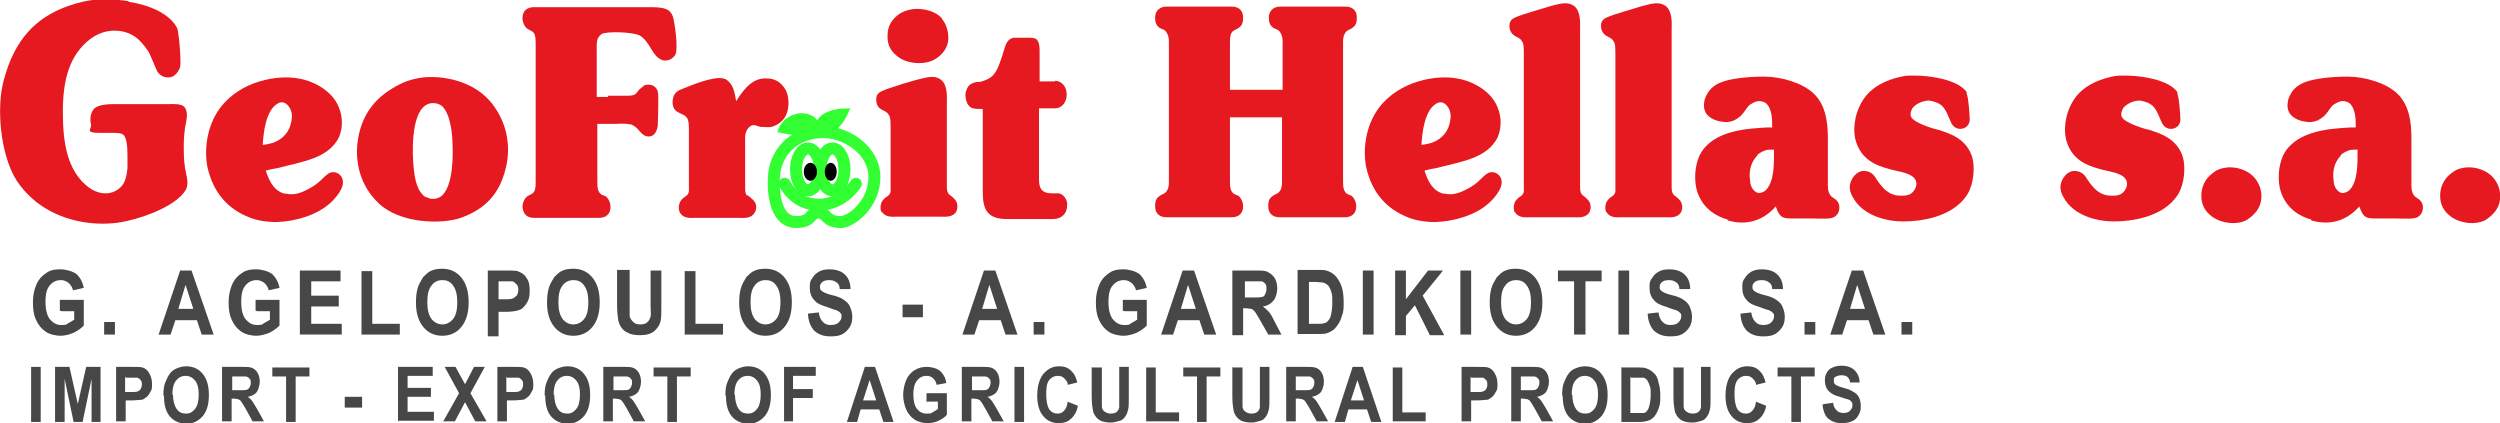 <?xml version="1.0" encoding="UTF-8"?>
<svg id="Layer_2" xmlns="http://www.w3.org/2000/svg" version="1.1" viewBox="0 0 417.7 70.7">
  <!-- Generator: Adobe Illustrator 29.3.1, SVG Export Plug-In . SVG Version: 2.1.0 Build 151)  -->
  <defs>
    <style>
      .st0, .st1, .st2 {
        stroke: #32ff32;
      }

      .st0, .st2 {
        stroke-miterlimit: 10;
      }

      .st0, .st3 {
        fill: #32ff32;
      }

      .st4 {
        fill: #474747;
      }

      .st5 {
        fill: #e61820;
      }

      .st1 {
        stroke-linecap: round;
        stroke-linejoin: round;
      }

      .st1, .st2 {
        fill: none;
        stroke-width: 2px;
      }
    </style>
  </defs>
  <g>
    <path class="st5" d="M21.5.3c3.4.5,6.9,2,8.1,4.4.3.7.7,5.7.5,6.5-.3.8-.8,1.5-1.6,1.7-.7.1-1.5,0-2.1-.8-.2-.1-1.1-2.6-1.6-3.5-.7-1-1.6-2.2-2.8-2.8-1.9-1-4.6-1-6.9.7-3.5,2.7-4.6,6.8-4.6,12.2s.8,9.9,4.3,12.6c1.5,1.1,3.2,1.3,4.5.6,1.5-.8,1.8-2,2-3.8,0,0,0-1,0-2.2,0-1.7-.2-2.8-.6-3.3-.5-.5-1.3-.4-4-.4s-1.3-.6-1.5-1.5c-.2-.7-.1-1.7.4-2.4.8-1,2.9-.9,4.6-.9h7.2c2.1,0,3.3-.2,3.7,1,.2.6.2,1.2-.2,3-.1.8-.2,1.8-.2,3,0,1.1,0,2.2.2,3.6.2,1.2.7,2.6.2,3.6-1.7,3.2-9.1,5.5-12.3,5.7-4.4.4-11.7-.7-16-7.1C0,25.8-.6,17.9.6,13.5,2.4,6.6,6,2.9,11.4,1,13.1.4,14.6.1,15.5,0c1.5,0,3.7-.2,6,.2Z"/>
    <path class="st5" d="M47.6,32.3c1,.3,2.1.2,3.5-.5,1-.5,1.1-.6,1.7-1,.7-.5,1.5-1.4,1.8-1.6.7-.6,1.4-.5,1.9-.2.5.3.8.8.8,1.5,0,.9-.8,2.2-2.1,3.4-2.3,2.1-5.9,3.1-9,3.2-1.8,0-3.4-.3-4.6-.8-3.5-1.4-5.9-4-6.9-8.2-.6-2.7-.3-6.9,2.1-10.1,3.5-4.6,9.7-5.5,13-4.9,2.1.3,5.6,1.8,6.8,4.8.7,1.7.7,3.5,0,5.1-1.8,3.5-6.1,4-10.3,5.1-.7.1-1.9.4-1.9.4.7,2.2,1.6,3.5,3.3,3.9ZM48.7,20.2c.2-1.1,0-2-.7-2.7-.5-.5-1.1-.5-1.6-.2-2,1.1-2.4,5-2.5,6.9.3,0,1.3-.2,1.6-.3,1.8-.6,3-2,3.2-3.8Z"/>
    <path class="st5" d="M82.5,17.7c2.2,3,2.9,6.8,2,10.4-1.1,4.6-3.7,6.9-7.5,8.3-3.2,1.1-10.2,1-13.8-2.5-3-2.9-3.8-6.6-3.5-9.8.4-3.7,2-7,5.8-9.3,1.8-1.1,3-1.5,4.7-1.8,3.3-.5,9.2.3,12.3,4.7ZM71.2,32.9c.8.5,1.8.4,2.5-.1,2.1-1.6,2-7.3,1.9-8.9,0-1.2-.3-5.1-1.9-6.3-.8-.5-1.9-.5-2.6,0-2.5,1.6-2.2,8.4-2,10.3.2,1.9.5,4.1,2.1,5.1Z"/>
    <path class="st5" d="M101.6,16h2.8c.9,0,1.5,0,1.9-.4,0,0,.6-.8.7-.8.2-.1.5-.5.8-.6.5-.1,1.7-.2,2.1,1.1.2.8,0,4.9,0,5.7-.2,1.3-.8,1.8-1.5,1.8-1.3,0-1.5-1.3-2.7-1.9-.3-.2-1.6-.3-2.9-.2h-3v9.7c0,.4,0,1.1.2,1.5.3.7.8.7,1.2.9.5.4.8,1.1.8,1.8,0,1.2-.8,1.8-1.9,1.8h-10.9c-1.1,0-1.8-.6-1.9-1.8,0-.7.3-1.4.8-1.8.4-.3.9-.3,1.2-.9.2-.4.2-1.1.2-1.5V7.2c0-.4,0-1-.2-1.5-.3-.6-.8-.6-1.2-.9-.5-.4-.8-1.1-.8-1.8,0-1.2.8-1.8,1.9-1.8h18.3c2.7,0,4.3-.1,4.9,1.5.3.8,1,5.6.4,6.5-.4.6-1.1,1-1.9.9-1.9-.4-2.1-2.9-3.9-4.1-1.1-.7-5.8-.8-6.5-.3-.9.7-.8,1.3-.8,3.1v7.4h1.9Z"/>
    <path class="st5" d="M124.9,32.6c.4.4.6.4,1.1,1,.5.6.4,1.5.1,1.9-.6,1.1-1.9.9-2.6.9h-7.3c-.7,0-2,.2-2.6-.9-.3-.5-.2-1.4.1-1.9.5-.7.7-.6,1.1-1,.4-.4.3-.8.3-1.5v-9.7c0-.9-.1-1.5-.4-1.8-.3-.4-.6-.4-1.5-.9-.7-.4-.9-1.2-.8-2,.1-.9.6-1.5,1.5-1.8,2.9-1.2,6.4-2.5,7.6-1.5,1,.8,1.2,1.8,1.5,3.5,1.6-2.6,3.1-3.9,5.1-3.8,1.2,0,2.3.5,3.1,1.8.6,1,.7,2.7.3,3.9-.4,1.3-1.5,2.1-2.6,2.4-.6.1-1.1,0-1.7,0-.5,0-1.1-.5-1.7-.2-.5.3-1,.9-1,2v8.2c0,.7,0,1.1.3,1.5Z"/>
  </g>
  <g>
    <path class="st5" d="M147.3,35.5c-.3-.5-.2-1.4.1-1.9.5-.7.7-.6,1.1-1,.4-.4.3-.8.3-1.5v-9.5c0-1.3,0-2-.3-2.4-.3-.5-.5-.5-1.2-.9-.6-.3-.9-.9-.9-1.7,0-.7.3-1.1,1-1.4,1-.5,5.4-1.8,5.9-1.9,1.9-.5,2.9-.7,3.9,0,1.2.9,1,3.2,1,3.7v13.9c0,.7,0,1.1.3,1.5.4.4.6.4,1.1,1,.5.6.4,1.5.2,1.9-.6,1.1-2,.9-2.6.9h-7.3c-.7,0-2,.2-2.6-.9ZM157.4,3.2c.8.9,1.2,2.5,1,3.8-.3,1.5-1.4,2.6-2.8,3.2-1.5.6-4.2.5-5.8-.9-1.1-.9-1.6-2-1.5-3.5,0-1.4.7-2.6,2-3.5.5-.3,1.2-.6,1.8-.7,1.2-.3,3.9-.1,5.3,1.5Z"/>
    <path class="st5" d="M176.2,13.5c2.7,0,2.7,4.6,0,4.6h-2.6v12c0,1.6.7,2.2,2.1,2.2h1.1c.6,0,1.4.7,1.5,1.7,0,.5,0,1.2-.5,1.8-.7.9-1.8.8-2.6.8h-6.9c-3.4,0-4.1-1.6-4.1-4.6v-13.8h-.6c-.7,0-1.7,0-2.1-1.2-.2-.6-.3-1.4,0-2,.3-.9.9-1.1,1.6-1.3.4,0,.9,0,1.5-.3,1.7-.6,2.1-1.9,2.8-3.9.6-1.8.6-2.8,1.9-3.2.3,0,1.1,0,2,0s1.5,0,1.8.2c.6.5.6,1.4.6,2.3v4.8h2.6Z"/>
    <path class="st5" d="M214.3,15v-7.9c0-.4,0-1-.3-1.5-.3-.7-.8-.7-1.2-.9-.5-.4-.8-.7-.8-1.8s.8-1.8,1.9-1.8h10.9c1.1,0,1.9.6,1.9,1.8s-.3,1.4-.8,1.8c-.4.3-.9.3-1.2.9-.3.5-.3,1.1-.3,1.5v23.2c0,.4,0,1.1.2,1.5.3.7.8.7,1.2.9.5.4.8,1.1.8,1.8,0,1.2-.8,1.8-1.9,1.8h-10.9c-1.1,0-1.9-.6-1.9-1.8s.3-1.4.8-1.8c.4-.3.9-.3,1.2-.9.3-.4.3-1.1.3-1.5v-10.7h-8.7v10.7c0,.4,0,1.1.2,1.5.3.7.8.7,1.2.9.5.4.8,1.1.8,1.8,0,1.2-.8,1.8-1.9,1.8h-10.9c-1.1,0-1.9-.6-1.9-1.8s.3-1.4.8-1.8c.4-.3.9-.3,1.2-.9.3-.4.3-1.1.3-1.5V7.1c0-.4,0-1-.3-1.5-.3-.7-.8-.7-1.2-.9-.5-.4-.8-.7-.8-1.8s.8-1.8,1.9-1.8h10.9c1.1,0,1.9.6,1.9,1.8s-.3,1.4-.8,1.8c-.4.3-.9.3-1.2.9-.2.5-.2,1.1-.2,1.5v7.9h8.7Z"/>
    <path class="st5" d="M241.2,32.3c1,.3,2.1.2,3.5-.5,1-.5,1.1-.6,1.7-1,.7-.5,1.5-1.4,1.8-1.6.7-.6,1.4-.5,1.9-.2.5.3.8.8.8,1.5,0,.9-.8,2.2-2.1,3.4-2.3,2.1-5.9,3.1-9,3.2-1.8,0-3.4-.3-4.6-.8-3.5-1.4-5.9-4-6.9-8.2-.6-2.7-.3-6.9,2.1-10.1,3.5-4.6,9.7-5.5,13-4.9,2.1.3,5.6,1.8,6.8,4.8.7,1.7.7,3.5,0,5.1-1.8,3.5-6.1,4-10.3,5.1-.7.1-1.9.4-1.9.4.7,2.2,1.6,3.5,3.3,3.9ZM242.3,20.2c.2-1.1,0-2-.7-2.7-.5-.5-1.1-.5-1.6-.2-2,1.1-2.4,5-2.5,6.9.3,0,1.3-.2,1.6-.3,1.8-.6,3-2,3.2-3.8Z"/>
    <path class="st5" d="M253.1,35.5c-.3-.5-.2-1.4.1-1.9.5-.7.7-.6,1.1-1,.4-.4.3-.8.3-1.5V9.3c0-1.3,0-2-.3-2.4-.3-.5-.5-.5-1.2-.9-.6-.4-.9-.9-.9-1.7,0-.7.3-1.1,1-1.4,1-.5,5.4-1.7,5.9-1.9,1.9-.5,2.9-.7,3.9,0,1.2.9,1,3.2,1,3.7v26.3c0,.7,0,1.1.3,1.5.4.4.6.4,1.1,1,.5.6.4,1.5.2,1.9-.6,1.1-2,.9-2.6.9h-7.3c-.7,0-2,.2-2.6-.9Z"/>
    <path class="st5" d="M268.4,35.5c-.3-.5-.2-1.4.1-1.9.5-.7.7-.6,1.1-1,.4-.4.3-.8.3-1.5V9.3c0-1.3,0-2-.3-2.4-.3-.5-.5-.5-1.2-.9-.6-.4-.9-.9-.9-1.7,0-.7.3-1.1,1-1.4,1-.5,5.4-1.7,5.9-1.9,1.9-.5,2.9-.7,3.9,0,1.2.9,1,3.2,1,3.7v26.3c0,.7,0,1.1.3,1.5.4.4.6.4,1.1,1,.5.6.4,1.5.2,1.9-.6,1.1-2,.9-2.6.9h-7.3c-.7,0-2,.2-2.6-.9Z"/>
    <path class="st5" d="M288.7,36.7c-1.8-.5-4.1-1.7-5.1-4.6-.6-1.8-.5-4.5.5-6.4,2.3-4.1,8.3-4.2,11-4.4h1c0-1.3,0-3.2-1.1-4.1-.5-.3-1.3-.5-2.1,0-1.1.5-1,1.1-2.1,2.2-.7.6-1.3.9-2.2,1-.9,0-2.6-.2-3.5-1.4-.4-.6-.5-1.3-.3-2.3.5-1.6,1.5-2.5,2.9-3,1.3-.5,4-.9,7-.9s6.5,1.1,8.3,2.8c2.6,2.4,2.4,6.5,2.4,8.7v6.8c0,.8.2,1.2.4,1.5.3.5.9.5,1.3,1.2.3.5.3,1.2,0,1.8-.7,1.2-1.8.9-4.6.9h-2.8c-1.8,0-2.3,0-3-2-2.5,2.8-5.5,3.1-8.1,2.3ZM293.6,26c-1.2,1.2-1.4,2.9-1.2,4.1,0,1,.5,1.7,1,2,.5.3,1,.1,1.5-.2,1.6-1.4,1.5-4.6,1.5-6.9-.4,0-1.2,0-1.4.1-.8.3-1.2.6-1.4.8Z"/>
    <path class="st5" d="M328.6,15.7c.3.6.5,3.7.5,4.3,0,.7-.5,1.4-1.3,1.5-.5.1-1.3,0-1.8-1-.9-1.9-1-3.3-3.7-3.7-.8,0-2.1.4-2.8,1.3-.2.5-.4.9-.2,1.4.4,1,3.5,1.9,3.8,2l.8.2c1.8.6,4.6,1.4,5.6,4.5.5,1.7.3,4.5-.8,6.3-2.5,3.9-8,4.5-10.7,4.5s-6.7-.9-8.4-4c-.6-1-.7-1.9-.3-2.8.3-.7.9-1.4,1.7-1.6.8-.1,1.8,0,2.5,1.3,1.6,2.5,2.9,2.8,4.2,2.8s1.8-.3,2.3-1.2c.2-.4.3-1,0-1.5-.7-1.2-2.9-1.3-4.5-1.8-1.8-.5-4.6-1.4-5.5-4.9-.5-2.1,0-5,1.7-7.2,1.8-2.2,4.4-3,6.5-3.4,2.4-.3,8.7.2,10.4,2.7Z"/>
  </g>
  <g>
    <path class="st5" d="M363.8,15.7c.3.6.5,3.7.5,4.3,0,.7-.5,1.4-1.3,1.5-.5.1-1.3,0-1.8-1-.9-1.9-1-3.3-3.7-3.7-.8,0-2.1.4-2.8,1.3-.2.5-.4.9-.2,1.4.4,1,3.5,1.9,3.8,2l.8.2c1.8.6,4.6,1.4,5.6,4.5.5,1.7.3,4.5-.8,6.3-2.5,3.9-8,4.5-10.7,4.5s-6.7-.9-8.4-4c-.6-1-.7-1.9-.3-2.8.3-.7.9-1.4,1.7-1.6.8-.1,1.8,0,2.5,1.3,1.6,2.5,2.9,2.8,4.2,2.8s1.8-.3,2.3-1.2c.2-.4.3-1,0-1.5-.7-1.2-2.9-1.3-4.5-1.8-1.8-.5-4.6-1.4-5.5-4.9-.5-2.1,0-5,1.7-7.2,1.8-2.2,4.4-3,6.5-3.4,2.4-.3,8.7.2,10.4,2.7Z"/>
    <path class="st5" d="M376.6,29.6c.9,1,1.4,2.4,1.2,3.8-.2,1.5-1.2,2.6-2.5,3.4-1.6.8-4,.6-5.7-.6-1.2-.9-1.8-2-1.8-3.5,0-1.3.5-2.7,1.8-3.7.6-.5,1.2-.8,1.8-.9,1.5-.4,3.8,0,5.2,1.5Z"/>
    <path class="st5" d="M386.2,36.7c-1.8-.5-4.1-1.7-5.1-4.6-.6-1.8-.5-4.5.5-6.4,2.3-4.1,8.3-4.2,11-4.4h1c0-1.3,0-3.2-1.1-4.1-.5-.3-1.3-.5-2.1,0-1.1.5-1,1.1-2.1,2.2-.7.6-1.3.9-2.2,1-.9,0-2.6-.2-3.5-1.4-.4-.6-.5-1.3-.3-2.3.5-1.6,1.5-2.5,2.9-3,1.3-.5,4-.9,7-.9s6.5,1.1,8.3,2.8c2.6,2.4,2.4,6.5,2.4,8.7v6.8c0,.8.2,1.2.4,1.5.3.5.9.5,1.3,1.2.3.5.3,1.2,0,1.8-.7,1.2-1.8.9-4.6.9h-2.8c-1.8,0-2.3,0-3-2-2.5,2.8-5.5,3.1-8.1,2.3ZM391.1,26c-1.2,1.2-1.4,2.9-1.2,4.1,0,1,.5,1.7,1,2,.5.3,1,.1,1.5-.2,1.6-1.4,1.5-4.6,1.5-6.9-.4,0-1.2,0-1.4.1-.8.3-1.2.6-1.4.8Z"/>
    <path class="st5" d="M416.5,29.6c.9,1,1.4,2.4,1.2,3.8-.2,1.5-1.2,2.6-2.5,3.4-1.6.8-4,.6-5.7-.6-1.2-.9-1.8-2-1.8-3.5,0-1.3.5-2.7,1.8-3.7.6-.5,1.2-.8,1.8-.9,1.5-.4,3.8,0,5.2,1.5Z"/>
  </g>
  <g>
    <path class="st2" d="M136.8,35.5c-1.7,0-.9,1.6-3.8,1.6s-3.9-3.6-3.7-7.5,3-7.1,7.4-7.5,9.4,2.9,9.4,7.5-4,7.5-5.6,7.5c-2.7,0-2.2-1.6-3.9-1.6Z"/>
    <g>
      <path class="st3" d="M129.9,22s1.7-2.9,4.5-2.6c0,0,1.9,0,2.4,2.6h-7Z"/>
      <path class="st3" d="M129.9,22c.6-2.4,3.5-3.8,5.7-2.7,1.2.6,1.7,2,1.9,3.3-2.5,0-5.2.1-7.6-.5h0ZM129.9,22c2.4-.4,4.6-.5,7-.5,0,0-.5.6-.5.6-.9-3.9-4.4-1.9-6.5-.1h0Z"/>
    </g>
    <path class="st0" d="M141.3,18.6s-3.9,0-4.5,2.2,0,1.3,0,1.3c0,0,2.7.6,4.5-3.5Z"/>
    <path class="st1" d="M131.1,30.7s1.6,3.5,5.7,3.5,6.2-3.5,6.2-3.5"/>
    <ellipse class="st2" cx="135" cy="28.3" rx="2" ry="3.5"/>
    <ellipse class="st2" cx="139.1" cy="28.3" rx="2" ry="3.5"/>
    <ellipse cx="135.4" cy="28.7" rx="1.1" ry="1.5"/>
    <ellipse cx="138.8" cy="28.7" rx="1" ry="1.5"/>
  </g>
  <g>
    <path class="st4" d="M10,51.9v-1.8h4v4.3c-.4.4-.9.8-1.7,1.2-.7.3-1.5.5-2.2.5s-1.8-.2-2.5-.7c-.7-.5-1.2-1.1-1.6-2-.4-.9-.5-1.8-.5-2.9s.2-2.1.6-3c.4-.9,1-1.5,1.8-2,.6-.4,1.3-.5,2.2-.5s2,.3,2.7.8c.6.6,1,1.3,1.2,2.3l-1.8.4c-.1-.5-.4-.9-.7-1.2-.4-.3-.8-.5-1.3-.5-.8,0-1.4.3-1.9.9-.5.6-.7,1.5-.7,2.7s.2,2.2.7,2.9c.5.6,1.1,1,1.9,1s.8,0,1.2-.3c.4-.2.7-.4,1-.6v-1.4h-2.1Z"/>
    <path class="st4" d="M17.4,55.9v-2.1h1.8v2.1h-1.8Z"/>
    <path class="st4" d="M35.7,55.9h-2l-.8-2.4h-3.6l-.8,2.4h-2l3.6-10.7h1.9l3.7,10.7ZM32.3,51.6l-1.3-4-1.2,4h2.5Z"/>
    <path class="st4" d="M42.7,51.9v-1.8h4v4.3c-.4.4-.9.8-1.7,1.2-.7.3-1.5.5-2.2.5s-1.8-.2-2.5-.7c-.7-.5-1.2-1.1-1.6-2-.4-.9-.5-1.8-.5-2.9s.2-2.1.6-3c.4-.9,1-1.5,1.8-2,.6-.4,1.3-.5,2.2-.5s2,.3,2.7.8c.6.6,1,1.3,1.2,2.3l-1.8.4c-.1-.5-.4-.9-.7-1.2-.4-.3-.8-.5-1.3-.5-.8,0-1.4.3-1.9.9-.5.6-.7,1.5-.7,2.7s.2,2.2.7,2.9c.5.6,1.1,1,1.9,1s.8,0,1.2-.3c.4-.2.7-.4,1-.6v-1.4h-2.1Z"/>
    <path class="st4" d="M50.1,55.9v-10.7h6.8v1.8h-4.9v2.4h4.6v1.8h-4.6v2.9h5.1v1.8h-6.9Z"/>
    <path class="st4" d="M60.4,55.9v-10.6h1.8v8.8h4.6v1.8h-6.4Z"/>
    <path class="st4" d="M69.5,50.6c0-1.1.1-2,.4-2.8.2-.5.5-1,.8-1.5.4-.4.8-.8,1.2-1,.6-.3,1.2-.4,2-.4,1.3,0,2.4.5,3.2,1.5.8,1,1.2,2.3,1.2,4.1s-.4,3.1-1.2,4.1c-.8,1-1.9,1.5-3.2,1.5s-2.4-.5-3.2-1.5c-.8-1-1.2-2.3-1.2-4ZM71.4,50.5c0,1.2.2,2.1.7,2.8.5.6,1.1.9,1.8.9s1.3-.3,1.8-.9c.5-.6.7-1.6.7-2.8s-.2-2.1-.7-2.8-1.1-.9-1.8-.9-1.4.3-1.8.9c-.5.6-.7,1.5-.7,2.8Z"/>
    <path class="st4" d="M81.5,55.9v-10.7h3c1.1,0,1.9,0,2.2.2.5.2,1,.5,1.3,1.1.4.5.5,1.2.5,2.1s-.1,1.2-.3,1.7c-.2.4-.5.8-.8,1.1-.3.3-.6.4-1,.5-.4.1-1.1.2-1.9.2h-1.2v4.1h-1.8ZM83.3,47v3h1c.7,0,1.2,0,1.5-.2.2-.1.4-.3.6-.5.1-.2.2-.5.2-.8s0-.7-.3-1-.4-.4-.7-.5c-.2,0-.7,0-1.3,0h-.9Z"/>
    <path class="st4" d="M91.4,50.6c0-1.1.1-2,.4-2.8.2-.5.5-1,.8-1.5.4-.4.8-.8,1.2-1,.6-.3,1.2-.4,2-.4,1.3,0,2.4.5,3.2,1.5.8,1,1.2,2.3,1.2,4.1s-.4,3.1-1.2,4.1c-.8,1-1.9,1.5-3.2,1.5s-2.4-.5-3.2-1.5c-.8-1-1.2-2.3-1.2-4ZM93.3,50.5c0,1.2.2,2.1.7,2.8.5.6,1.1.9,1.8.9s1.3-.3,1.8-.9c.5-.6.7-1.6.7-2.8s-.2-2.1-.7-2.8-1.1-.9-1.8-.9-1.4.3-1.8.9c-.5.6-.7,1.5-.7,2.8Z"/>
    <path class="st4" d="M103.4,45.1h1.8v5.8c0,.9,0,1.5,0,1.8,0,.4.3.8.6,1.1.3.3.7.4,1.2.4s.9-.1,1.2-.4c.3-.3.4-.6.5-.9s0-1,0-1.8v-5.9h1.8v5.6c0,1.3,0,2.2-.1,2.7s-.3,1-.6,1.3c-.3.4-.6.7-1.1.9-.4.2-1,.3-1.8.3s-1.5-.1-2-.4c-.5-.2-.8-.5-1.1-.9-.3-.4-.4-.8-.5-1.2-.1-.6-.2-1.5-.2-2.7v-5.7Z"/>
    <path class="st4" d="M114.4,55.9v-10.6h1.8v8.8h4.6v1.8h-6.4Z"/>
    <path class="st4" d="M123.5,50.6c0-1.1.1-2,.4-2.8.2-.5.5-1,.8-1.5.4-.4.8-.8,1.2-1,.6-.3,1.2-.4,2-.4,1.3,0,2.4.5,3.2,1.5.8,1,1.2,2.3,1.2,4.1s-.4,3.1-1.2,4.1c-.8,1-1.9,1.5-3.2,1.5s-2.4-.5-3.2-1.5c-.8-1-1.2-2.3-1.2-4ZM125.4,50.5c0,1.2.2,2.1.7,2.8.5.6,1.1.9,1.8.9s1.3-.3,1.8-.9c.5-.6.7-1.6.7-2.8s-.2-2.1-.7-2.8-1.1-.9-1.8-.9-1.4.3-1.8.9c-.5.6-.7,1.5-.7,2.8Z"/>
    <path class="st4" d="M135,52.4l1.8-.2c.1.7.3,1.2.7,1.6s.8.5,1.3.5,1-.1,1.3-.4c.3-.3.5-.6.5-1s0-.5-.2-.6c-.1-.2-.3-.3-.7-.5-.2,0-.7-.2-1.5-.5-1-.3-1.7-.6-2.1-1.1-.6-.6-.8-1.3-.8-2.2s.1-1.1.4-1.5c.3-.5.6-.8,1.1-1.1s1.1-.4,1.8-.4c1.1,0,2,.3,2.6.9s.9,1.4.9,2.4h-1.8c0-.5-.2-.9-.5-1.1-.3-.2-.6-.4-1.2-.4s-1,.1-1.3.4c-.2.2-.3.4-.3.7s0,.5.3.7c.2.2.8.5,1.7.7.9.2,1.6.5,2,.8.4.3.8.6,1,1.1.2.5.4,1,.4,1.7s-.1,1.2-.4,1.7c-.3.5-.7.9-1.2,1.2-.5.3-1.2.4-2,.4-1.2,0-2-.3-2.7-.9-.6-.6-1-1.5-1.1-2.7Z"/>
    <path class="st4" d="M150.8,53v-2.1h3.4v2.1h-3.4Z"/>
    <path class="st4" d="M170,55.9h-2l-.8-2.4h-3.6l-.8,2.4h-2l3.6-10.7h1.9l3.7,10.7ZM166.6,51.6l-1.3-4-1.2,4h2.5Z"/>
    <path class="st4" d="M172.7,55.9v-2.1h1.8v2.1h-1.8Z"/>
    <path class="st4" d="M187.6,51.9v-1.8h4v4.3c-.4.4-.9.8-1.7,1.2-.7.3-1.5.5-2.2.5s-1.8-.2-2.5-.7c-.7-.5-1.2-1.1-1.6-2-.4-.9-.5-1.8-.5-2.9s.2-2.1.6-3c.4-.9,1-1.5,1.8-2,.6-.4,1.3-.5,2.2-.5s2,.3,2.7.8c.6.6,1,1.3,1.2,2.3l-1.8.4c-.1-.5-.4-.9-.7-1.2-.4-.3-.8-.5-1.3-.5-.8,0-1.4.3-1.9.9-.5.6-.7,1.5-.7,2.7s.2,2.2.7,2.9c.5.6,1.1,1,1.9,1s.8,0,1.2-.3c.4-.2.7-.4,1-.6v-1.4h-2.1Z"/>
    <path class="st4" d="M203.2,55.9h-2l-.8-2.4h-3.6l-.8,2.4h-2l3.6-10.7h1.9l3.7,10.7ZM199.8,51.6l-1.3-4-1.2,4h2.5Z"/>
    <path class="st4" d="M205.9,55.9v-10.7h3.9c1,0,1.7,0,2.1.3.4.2.8.5,1.1,1s.4,1.1.4,1.7-.2,1.5-.6,2c-.4.5-1,.9-1.8,1,.4.3.7.6,1,.9.3.3.6.9,1,1.7l1.1,2.1h-2.2l-1.3-2.3c-.5-.8-.8-1.4-1-1.6-.2-.2-.4-.4-.6-.4-.2,0-.5-.1-.9-.1h-.4v4.5h-1.8ZM207.8,49.7h1.4c.9,0,1.4,0,1.7-.1.2,0,.4-.2.5-.5.1-.2.2-.5.2-.8s0-.7-.2-.9c-.2-.2-.4-.4-.7-.4-.1,0-.6,0-1.3,0h-1.4v2.7Z"/>
    <path class="st4" d="M216.8,45.1h3.4c.8,0,1.3,0,1.7.2.5.2,1,.5,1.4,1,.4.5.7,1.1.9,1.7.2.7.3,1.5.3,2.5s0,1.6-.3,2.3c-.2.8-.6,1.4-1,1.9-.3.4-.8.7-1.3.9-.4.2-1,.2-1.6.2h-3.5v-10.7ZM218.7,47v7.1h1.4c.5,0,.9,0,1.1-.1.3,0,.5-.2.7-.4s.4-.6.5-1c.1-.5.2-1.1.2-2s0-1.5-.2-1.9c-.1-.4-.3-.8-.5-1-.2-.2-.5-.4-.9-.5-.3,0-.8-.1-1.5-.1h-.8Z"/>
    <path class="st4" d="M227.7,55.9v-10.7h1.8v10.7h-1.8Z"/>
    <path class="st4" d="M233.1,55.9v-10.7h1.8v4.8l3.7-4.8h2.5l-3.4,4.2,3.6,6.6h-2.4l-2.5-5-1.5,1.8v3.2h-1.8Z"/>
    <path class="st4" d="M244,55.9v-10.7h1.8v10.7h-1.8Z"/>
    <path class="st4" d="M248.9,50.6c0-1.1.1-2,.4-2.8.2-.5.5-1,.8-1.5.4-.4.8-.8,1.2-1,.6-.3,1.2-.4,2-.4,1.3,0,2.4.5,3.2,1.5.8,1,1.2,2.3,1.2,4.1s-.4,3.1-1.2,4.1c-.8,1-1.9,1.5-3.2,1.5s-2.4-.5-3.2-1.5c-.8-1-1.2-2.3-1.2-4ZM250.8,50.5c0,1.2.2,2.1.7,2.8.5.6,1.1.9,1.8.9s1.3-.3,1.8-.9c.5-.6.7-1.6.7-2.8s-.2-2.1-.7-2.8-1.1-.9-1.8-.9-1.4.3-1.8.9c-.5.6-.7,1.5-.7,2.8Z"/>
    <path class="st4" d="M263,55.9v-8.9h-2.7v-1.8h7.3v1.8h-2.7v8.9h-1.8Z"/>
    <path class="st4" d="M270.4,55.9v-10.7h1.8v10.7h-1.8Z"/>
    <path class="st4" d="M275.3,52.4l1.8-.2c.1.7.3,1.2.7,1.6s.8.5,1.3.5,1-.1,1.3-.4c.3-.3.5-.6.5-1s0-.5-.2-.6c-.1-.2-.3-.3-.7-.5-.2,0-.7-.2-1.5-.5-1-.3-1.7-.6-2.1-1.1-.6-.6-.8-1.3-.8-2.2s.1-1.1.4-1.5c.3-.5.6-.8,1.1-1.1s1.1-.4,1.8-.4c1.1,0,2,.3,2.6.9s.9,1.4.9,2.4h-1.8c0-.5-.2-.9-.5-1.1-.3-.2-.6-.4-1.2-.4s-1,.1-1.3.4c-.2.2-.3.4-.3.7s0,.5.3.7c.2.2.8.5,1.7.7.9.2,1.6.5,2,.8.4.3.8.6,1,1.1.2.5.4,1,.4,1.7s-.1,1.2-.4,1.7c-.3.5-.7.9-1.2,1.2-.5.3-1.2.4-2,.4-1.2,0-2-.3-2.7-.9-.6-.6-1-1.5-1.1-2.7Z"/>
    <path class="st4" d="M290.8,52.4l1.8-.2c.1.7.3,1.2.7,1.6s.8.5,1.3.5,1-.1,1.3-.4c.3-.3.5-.6.5-1s0-.5-.2-.6c-.1-.2-.3-.3-.7-.5-.2,0-.7-.2-1.5-.5-1-.3-1.7-.6-2.1-1.1-.6-.6-.8-1.3-.8-2.2s.1-1.1.4-1.5c.3-.5.6-.8,1.1-1.1s1.1-.4,1.8-.4c1.1,0,2,.3,2.6.9s.9,1.4.9,2.4h-1.8c0-.5-.2-.9-.5-1.1-.3-.2-.6-.4-1.2-.4s-1,.1-1.3.4c-.2.2-.3.4-.3.7s0,.5.3.7c.2.2.8.5,1.7.7.9.2,1.6.5,2,.8.4.3.8.6,1,1.1.2.5.4,1,.4,1.7s-.1,1.2-.4,1.7c-.3.5-.7.9-1.2,1.2-.5.3-1.2.4-2,.4-1.2,0-2-.3-2.7-.9-.6-.6-1-1.5-1.1-2.7Z"/>
    <path class="st4" d="M301.5,55.9v-2.1h1.8v2.1h-1.8Z"/>
    <path class="st4" d="M315,55.9h-2l-.8-2.4h-3.6l-.8,2.4h-2l3.6-10.7h1.9l3.7,10.7ZM311.6,51.6l-1.3-4-1.2,4h2.5Z"/>
    <path class="st4" d="M317.7,55.9v-2.1h1.8v2.1h-1.8Z"/>
  </g>
  <g>
    <path class="st4" d="M5.2,70.5v-9.2h1.6v9.2h-1.6Z"/>
    <path class="st4" d="M9.2,70.5v-9.2h2.4l1.4,6.2,1.4-6.2h2.4v9.2h-1.5v-7.2l-1.5,7.2h-1.5l-1.5-7.2v7.2h-1.5Z"/>
    <path class="st4" d="M19.4,70.5v-9.2h2.5c1,0,1.6,0,1.9.1.4.1.8.4,1.1.9.3.5.5,1.1.5,1.8s0,1-.3,1.4c-.2.4-.4.7-.7.9-.3.2-.5.4-.8.4-.4,0-.9.1-1.6.1h-1v3.5h-1.6ZM20.9,62.9v2.6h.9c.6,0,1,0,1.2-.1s.4-.2.5-.4.2-.4.2-.7,0-.6-.2-.8c-.2-.2-.4-.4-.6-.4-.2,0-.6,0-1.1,0h-.8Z"/>
    <path class="st4" d="M27.3,66c0-.9.1-1.7.4-2.3.2-.5.4-.9.7-1.3.3-.4.6-.6,1-.8.5-.2,1-.4,1.7-.4,1.1,0,2.1.4,2.8,1.3s1,2,1,3.5-.3,2.6-1,3.5c-.7.8-1.6,1.3-2.7,1.3s-2.1-.4-2.8-1.2-1-2-1-3.4ZM28.9,65.9c0,1,.2,1.8.6,2.4s.9.8,1.6.8,1.1-.3,1.5-.8.6-1.3.6-2.4-.2-1.8-.6-2.3c-.4-.5-.9-.8-1.6-.8s-1.2.3-1.6.8c-.4.5-.6,1.3-.6,2.4Z"/>
    <path class="st4" d="M37.1,70.5v-9.2h3.3c.8,0,1.4,0,1.8.2.4.2.7.5.9.9.2.4.3.9.3,1.4s-.2,1.3-.5,1.7c-.3.4-.9.7-1.5.8.3.2.6.5.8.8.2.3.5.8.9,1.5l1,1.8h-1.9l-1.1-2c-.4-.7-.7-1.2-.8-1.3-.1-.2-.3-.3-.5-.4-.2,0-.4-.1-.8-.1h-.3v3.8h-1.6ZM38.7,65.2h1.2c.8,0,1.2,0,1.4-.1s.3-.2.4-.4c.1-.2.2-.4.2-.7s0-.6-.2-.7c-.1-.2-.3-.3-.6-.4-.1,0-.5,0-1.1,0h-1.2v2.3Z"/>
    <path class="st4" d="M47.8,70.5v-7.6h-2.3v-1.5h6.2v1.5h-2.3v7.6h-1.6Z"/>
    <path class="st4" d="M57.6,68.1v-1.8h2.9v1.8h-2.9Z"/>
    <path class="st4" d="M66.5,70.5v-9.2h5.8v1.5h-4.2v2h3.9v1.5h-3.9v2.5h4.4v1.5h-5.9Z"/>
    <path class="st4" d="M74,70.5l2.7-4.8-2.4-4.4h1.8l1.6,2.9,1.5-2.9h1.8l-2.4,4.4,2.7,4.7h-1.9l-1.7-3.2-1.7,3.2h-1.9Z"/>
    <path class="st4" d="M83.1,70.5v-9.2h2.5c1,0,1.6,0,1.9.1.4.1.8.4,1.1.9.3.5.5,1.1.5,1.8s0,1-.3,1.4c-.2.4-.4.7-.7.9-.3.2-.5.4-.8.4-.4,0-.9.1-1.6.1h-1v3.5h-1.6ZM84.6,62.9v2.6h.9c.6,0,1,0,1.2-.1s.4-.2.5-.4.2-.4.2-.7,0-.6-.2-.8c-.2-.2-.4-.4-.6-.4-.2,0-.6,0-1.1,0h-.8Z"/>
    <path class="st4" d="M91,66c0-.9.1-1.7.4-2.3.2-.5.4-.9.7-1.3.3-.4.6-.6,1-.8.5-.2,1-.4,1.7-.4,1.1,0,2.1.4,2.8,1.3s1,2,1,3.5-.3,2.6-1,3.5c-.7.8-1.6,1.3-2.7,1.3s-2.1-.4-2.8-1.2-1-2-1-3.4ZM92.6,65.9c0,1,.2,1.8.6,2.4s.9.8,1.6.8,1.1-.3,1.5-.8.6-1.3.6-2.4-.2-1.8-.6-2.3c-.4-.5-.9-.8-1.6-.8s-1.2.3-1.6.8c-.4.5-.6,1.3-.6,2.4Z"/>
    <path class="st4" d="M100.8,70.5v-9.2h3.3c.8,0,1.4,0,1.8.2.4.2.7.5.9.9.2.4.3.9.3,1.4s-.2,1.3-.5,1.7c-.3.4-.9.7-1.5.8.3.2.6.5.8.8.2.3.5.8.9,1.5l1,1.8h-1.9l-1.1-2c-.4-.7-.7-1.2-.8-1.3-.1-.2-.3-.3-.5-.4-.2,0-.4-.1-.8-.1h-.3v3.8h-1.6ZM102.4,65.2h1.2c.8,0,1.2,0,1.4-.1s.3-.2.4-.4c.1-.2.2-.4.2-.7s0-.6-.2-.7c-.1-.2-.3-.3-.6-.4-.1,0-.5,0-1.1,0h-1.2v2.3Z"/>
    <path class="st4" d="M111.5,70.5v-7.6h-2.3v-1.5h6.2v1.5h-2.3v7.6h-1.6Z"/>
    <path class="st4" d="M121.2,66c0-.9.1-1.7.4-2.3.2-.5.4-.9.7-1.3.3-.4.6-.6,1-.8.5-.2,1-.4,1.7-.4,1.1,0,2.1.4,2.8,1.3s1,2,1,3.5-.3,2.6-1,3.5c-.7.8-1.6,1.3-2.7,1.3s-2.1-.4-2.8-1.2-1-2-1-3.4ZM122.8,65.9c0,1,.2,1.8.6,2.4s.9.8,1.6.8,1.1-.3,1.5-.8.6-1.3.6-2.4-.2-1.8-.6-2.3c-.4-.5-.9-.8-1.6-.8s-1.2.3-1.6.8c-.4.5-.6,1.3-.6,2.4Z"/>
    <path class="st4" d="M131,70.5v-9.2h5.3v1.5h-3.8v2.2h3.3v1.5h-3.3v3.9h-1.6Z"/>
    <path class="st4" d="M149.3,70.5h-1.7l-.7-2.1h-3.1l-.6,2.1h-1.7l3-9.2h1.7l3.1,9.2ZM146.4,66.9l-1.1-3.4-1.1,3.4h2.1Z"/>
    <path class="st4" d="M154.8,67.2v-1.5h3.4v3.6c-.3.4-.8.7-1.4,1s-1.3.4-1.9.4-1.5-.2-2.1-.6c-.6-.4-1.1-1-1.4-1.7-.3-.7-.5-1.6-.5-2.4s.2-1.8.5-2.5c.3-.7.8-1.3,1.5-1.7.5-.3,1.1-.5,1.9-.5s1.7.2,2.3.7c.5.5.9,1.1,1,2l-1.6.3c-.1-.5-.3-.8-.6-1.1-.3-.3-.7-.4-1.1-.4-.7,0-1.2.3-1.6.8-.4.5-.6,1.3-.6,2.3s.2,1.9.6,2.4c.4.5.9.8,1.6.8s.7,0,1-.2c.3-.2.6-.3.9-.6v-1.2h-1.8Z"/>
    <path class="st4" d="M160.7,70.5v-9.2h3.3c.8,0,1.4,0,1.8.2.4.2.7.5.9.9.2.4.3.9.3,1.4s-.2,1.3-.5,1.7c-.3.4-.9.7-1.5.8.3.2.6.5.8.8.2.3.5.8.9,1.5l1,1.8h-1.9l-1.1-2c-.4-.7-.7-1.2-.8-1.3-.1-.2-.3-.3-.5-.4-.2,0-.4-.1-.8-.1h-.3v3.8h-1.6ZM162.3,65.2h1.2c.8,0,1.2,0,1.4-.1s.3-.2.4-.4c.1-.2.2-.4.2-.7s0-.6-.2-.7c-.1-.2-.3-.3-.6-.4-.1,0-.5,0-1.1,0h-1.2v2.3Z"/>
    <path class="st4" d="M169.5,70.5v-9.2h1.6v9.2h-1.6Z"/>
    <path class="st4" d="M178.6,67.2l1.5.6c-.2,1-.6,1.7-1.2,2.2-.5.5-1.2.7-2.1.7s-1.9-.4-2.5-1.2c-.7-.8-1-2-1-3.4s.3-2.7,1-3.6c.7-.8,1.5-1.3,2.6-1.3s1.7.3,2.3,1c.4.4.6,1,.8,1.7l-1.6.4c0-.5-.3-.8-.6-1.1-.3-.3-.6-.4-1.1-.4s-1,.2-1.4.7-.5,1.3-.5,2.4.2,2,.5,2.5c.4.5.8.7,1.4.7s.8-.2,1.1-.5c.3-.3.5-.8.6-1.5Z"/>
    <path class="st4" d="M182.5,61.4h1.6v5c0,.8,0,1.3,0,1.5,0,.4.2.7.5.9.3.2.6.3,1,.3s.8-.1,1-.3c.2-.2.4-.5.4-.8s0-.8,0-1.6v-5.1h1.6v4.8c0,1.1,0,1.9-.1,2.3s-.2.8-.5,1.2-.5.6-.9.7-.9.3-1.5.3-1.3-.1-1.7-.3c-.4-.2-.7-.5-.9-.8-.2-.3-.4-.7-.4-1-.1-.5-.2-1.3-.2-2.3v-4.9Z"/>
    <path class="st4" d="M191.5,70.5v-9.1h1.6v7.5h3.9v1.5h-5.5Z"/>
    <path class="st4" d="M200,70.5v-7.6h-2.3v-1.5h6.2v1.5h-2.3v7.6h-1.6Z"/>
    <path class="st4" d="M206,61.4h1.6v5c0,.8,0,1.3,0,1.5,0,.4.2.7.5.9.3.2.6.3,1,.3s.8-.1,1-.3c.2-.2.4-.5.4-.8s0-.8,0-1.6v-5.1h1.6v4.8c0,1.1,0,1.9-.1,2.3s-.2.8-.5,1.2-.5.6-.9.7-.9.3-1.5.3-1.3-.1-1.7-.3c-.4-.2-.7-.5-.9-.8-.2-.3-.4-.7-.4-1-.1-.5-.2-1.3-.2-2.3v-4.9Z"/>
    <path class="st4" d="M214.9,70.5v-9.2h3.3c.8,0,1.4,0,1.8.2.4.2.7.5.9.9.2.4.3.9.3,1.4s-.2,1.3-.5,1.7c-.3.4-.9.7-1.5.8.3.2.6.5.8.8.2.3.5.8.9,1.5l1,1.8h-1.9l-1.1-2c-.4-.7-.7-1.2-.8-1.3-.1-.2-.3-.3-.5-.4-.2,0-.4-.1-.8-.1h-.3v3.8h-1.6ZM216.4,65.2h1.2c.8,0,1.2,0,1.4-.1s.3-.2.4-.4c.1-.2.2-.4.2-.7s0-.6-.2-.7c-.1-.2-.3-.3-.6-.4-.1,0-.5,0-1.1,0h-1.2v2.3Z"/>
    <path class="st4" d="M230.8,70.5h-1.7l-.7-2.1h-3.1l-.6,2.1h-1.7l3-9.2h1.7l3.1,9.2ZM227.9,66.9l-1.1-3.4-1.1,3.4h2.1Z"/>
    <path class="st4" d="M232.7,70.5v-9.1h1.6v7.5h3.9v1.5h-5.5Z"/>
    <path class="st4" d="M244.2,70.5v-9.2h2.5c1,0,1.6,0,1.9.1.4.1.8.4,1.1.9.3.5.5,1.1.5,1.8s0,1-.3,1.4c-.2.4-.4.7-.7.9-.3.2-.5.4-.8.4-.4,0-.9.1-1.6.1h-1v3.5h-1.6ZM245.7,62.9v2.6h.9c.6,0,1,0,1.2-.1s.4-.2.5-.4.2-.4.2-.7,0-.6-.2-.8c-.2-.2-.4-.4-.6-.4-.2,0-.6,0-1.1,0h-.8Z"/>
    <path class="st4" d="M252.5,70.5v-9.2h3.3c.8,0,1.4,0,1.8.2.4.2.7.5.9.9.2.4.3.9.3,1.4s-.2,1.3-.5,1.7c-.3.4-.9.7-1.5.8.3.2.6.5.8.8.2.3.5.8.9,1.5l1,1.8h-1.9l-1.1-2c-.4-.7-.7-1.2-.8-1.3-.1-.2-.3-.3-.5-.4-.2,0-.4-.1-.8-.1h-.3v3.8h-1.6ZM254,65.2h1.2c.8,0,1.2,0,1.4-.1s.3-.2.4-.4c.1-.2.2-.4.2-.7s0-.6-.2-.7c-.1-.2-.3-.3-.6-.4-.1,0-.5,0-1.1,0h-1.2v2.3Z"/>
    <path class="st4" d="M261,66c0-.9.1-1.7.4-2.3.2-.5.4-.9.7-1.3.3-.4.6-.6,1-.8.5-.2,1-.4,1.7-.4,1.1,0,2.1.4,2.8,1.3s1,2,1,3.5-.3,2.6-1,3.5c-.7.8-1.6,1.3-2.7,1.3s-2.1-.4-2.8-1.2-1-2-1-3.4ZM262.7,65.9c0,1,.2,1.8.6,2.4s.9.8,1.6.8,1.1-.3,1.5-.8.6-1.3.6-2.4-.2-1.8-.6-2.3c-.4-.5-.9-.8-1.6-.8s-1.2.3-1.6.8c-.4.5-.6,1.3-.6,2.4Z"/>
    <path class="st4" d="M270.8,61.4h2.9c.6,0,1.1,0,1.5.2.5.2.8.4,1.2.8s.6.9.7,1.5c.2.6.3,1.3.3,2.2s0,1.4-.2,1.9c-.2.7-.5,1.2-.8,1.6-.3.3-.6.6-1.1.7-.3.1-.8.2-1.4.2h-3v-9.2ZM272.4,62.9v6.1h1.2c.4,0,.8,0,1,0,.3,0,.5-.2.6-.4.2-.2.3-.5.4-.9.1-.4.2-1,.2-1.7s0-1.3-.2-1.6c-.1-.4-.3-.7-.4-.9-.2-.2-.4-.4-.7-.4-.2,0-.6,0-1.3,0h-.7Z"/>
    <path class="st4" d="M279.7,61.4h1.6v5c0,.8,0,1.3,0,1.5,0,.4.2.7.5.9.3.2.6.3,1,.3s.8-.1,1-.3c.2-.2.4-.5.4-.8s0-.8,0-1.6v-5.1h1.6v4.8c0,1.1,0,1.9-.1,2.3s-.2.8-.5,1.2-.5.6-.9.7-.9.3-1.5.3-1.3-.1-1.7-.3c-.4-.2-.7-.5-.9-.8-.2-.3-.4-.7-.4-1-.1-.5-.2-1.3-.2-2.3v-4.9Z"/>
    <path class="st4" d="M293.6,67.2l1.5.6c-.2,1-.6,1.7-1.2,2.2-.5.5-1.2.7-2.1.7s-1.9-.4-2.5-1.2c-.7-.8-1-2-1-3.4s.3-2.7,1-3.6c.7-.8,1.5-1.3,2.6-1.3s1.7.3,2.3,1c.4.4.6,1,.8,1.7l-1.6.4c0-.5-.3-.8-.6-1.1-.3-.3-.6-.4-1.1-.4s-1,.2-1.4.7-.5,1.3-.5,2.4.2,2,.5,2.5c.4.5.8.7,1.4.7s.8-.2,1.1-.5c.3-.3.5-.8.6-1.5Z"/>
    <path class="st4" d="M299.3,70.5v-7.6h-2.3v-1.5h6.2v1.5h-2.3v7.6h-1.6Z"/>
    <path class="st4" d="M304.8,67.5l1.5-.2c0,.6.3,1,.6,1.3.3.3.7.4,1.1.4s.9-.1,1.1-.4c.3-.3.4-.5.4-.9s0-.4-.2-.6c-.1-.2-.3-.3-.6-.4-.2,0-.6-.2-1.3-.4-.8-.2-1.4-.5-1.8-.9-.5-.5-.7-1.1-.7-1.8s.1-.9.3-1.3c.2-.4.5-.7,1-.9.4-.2.9-.3,1.5-.3,1,0,1.7.3,2.2.8s.8,1.2.8,2h-1.6c0-.4-.2-.7-.4-.9-.2-.2-.6-.3-1-.3s-.8.1-1.1.3c-.2.1-.2.3-.2.6s0,.4.2.6c.2.2.7.4,1.4.6.8.2,1.3.4,1.7.7.4.2.7.5.9.9.2.4.3.9.3,1.5s-.1,1-.4,1.5-.6.8-1.1,1-1,.3-1.7.3c-1,0-1.7-.3-2.3-.8-.5-.5-.8-1.3-.9-2.3Z"/>
  </g>
</svg>